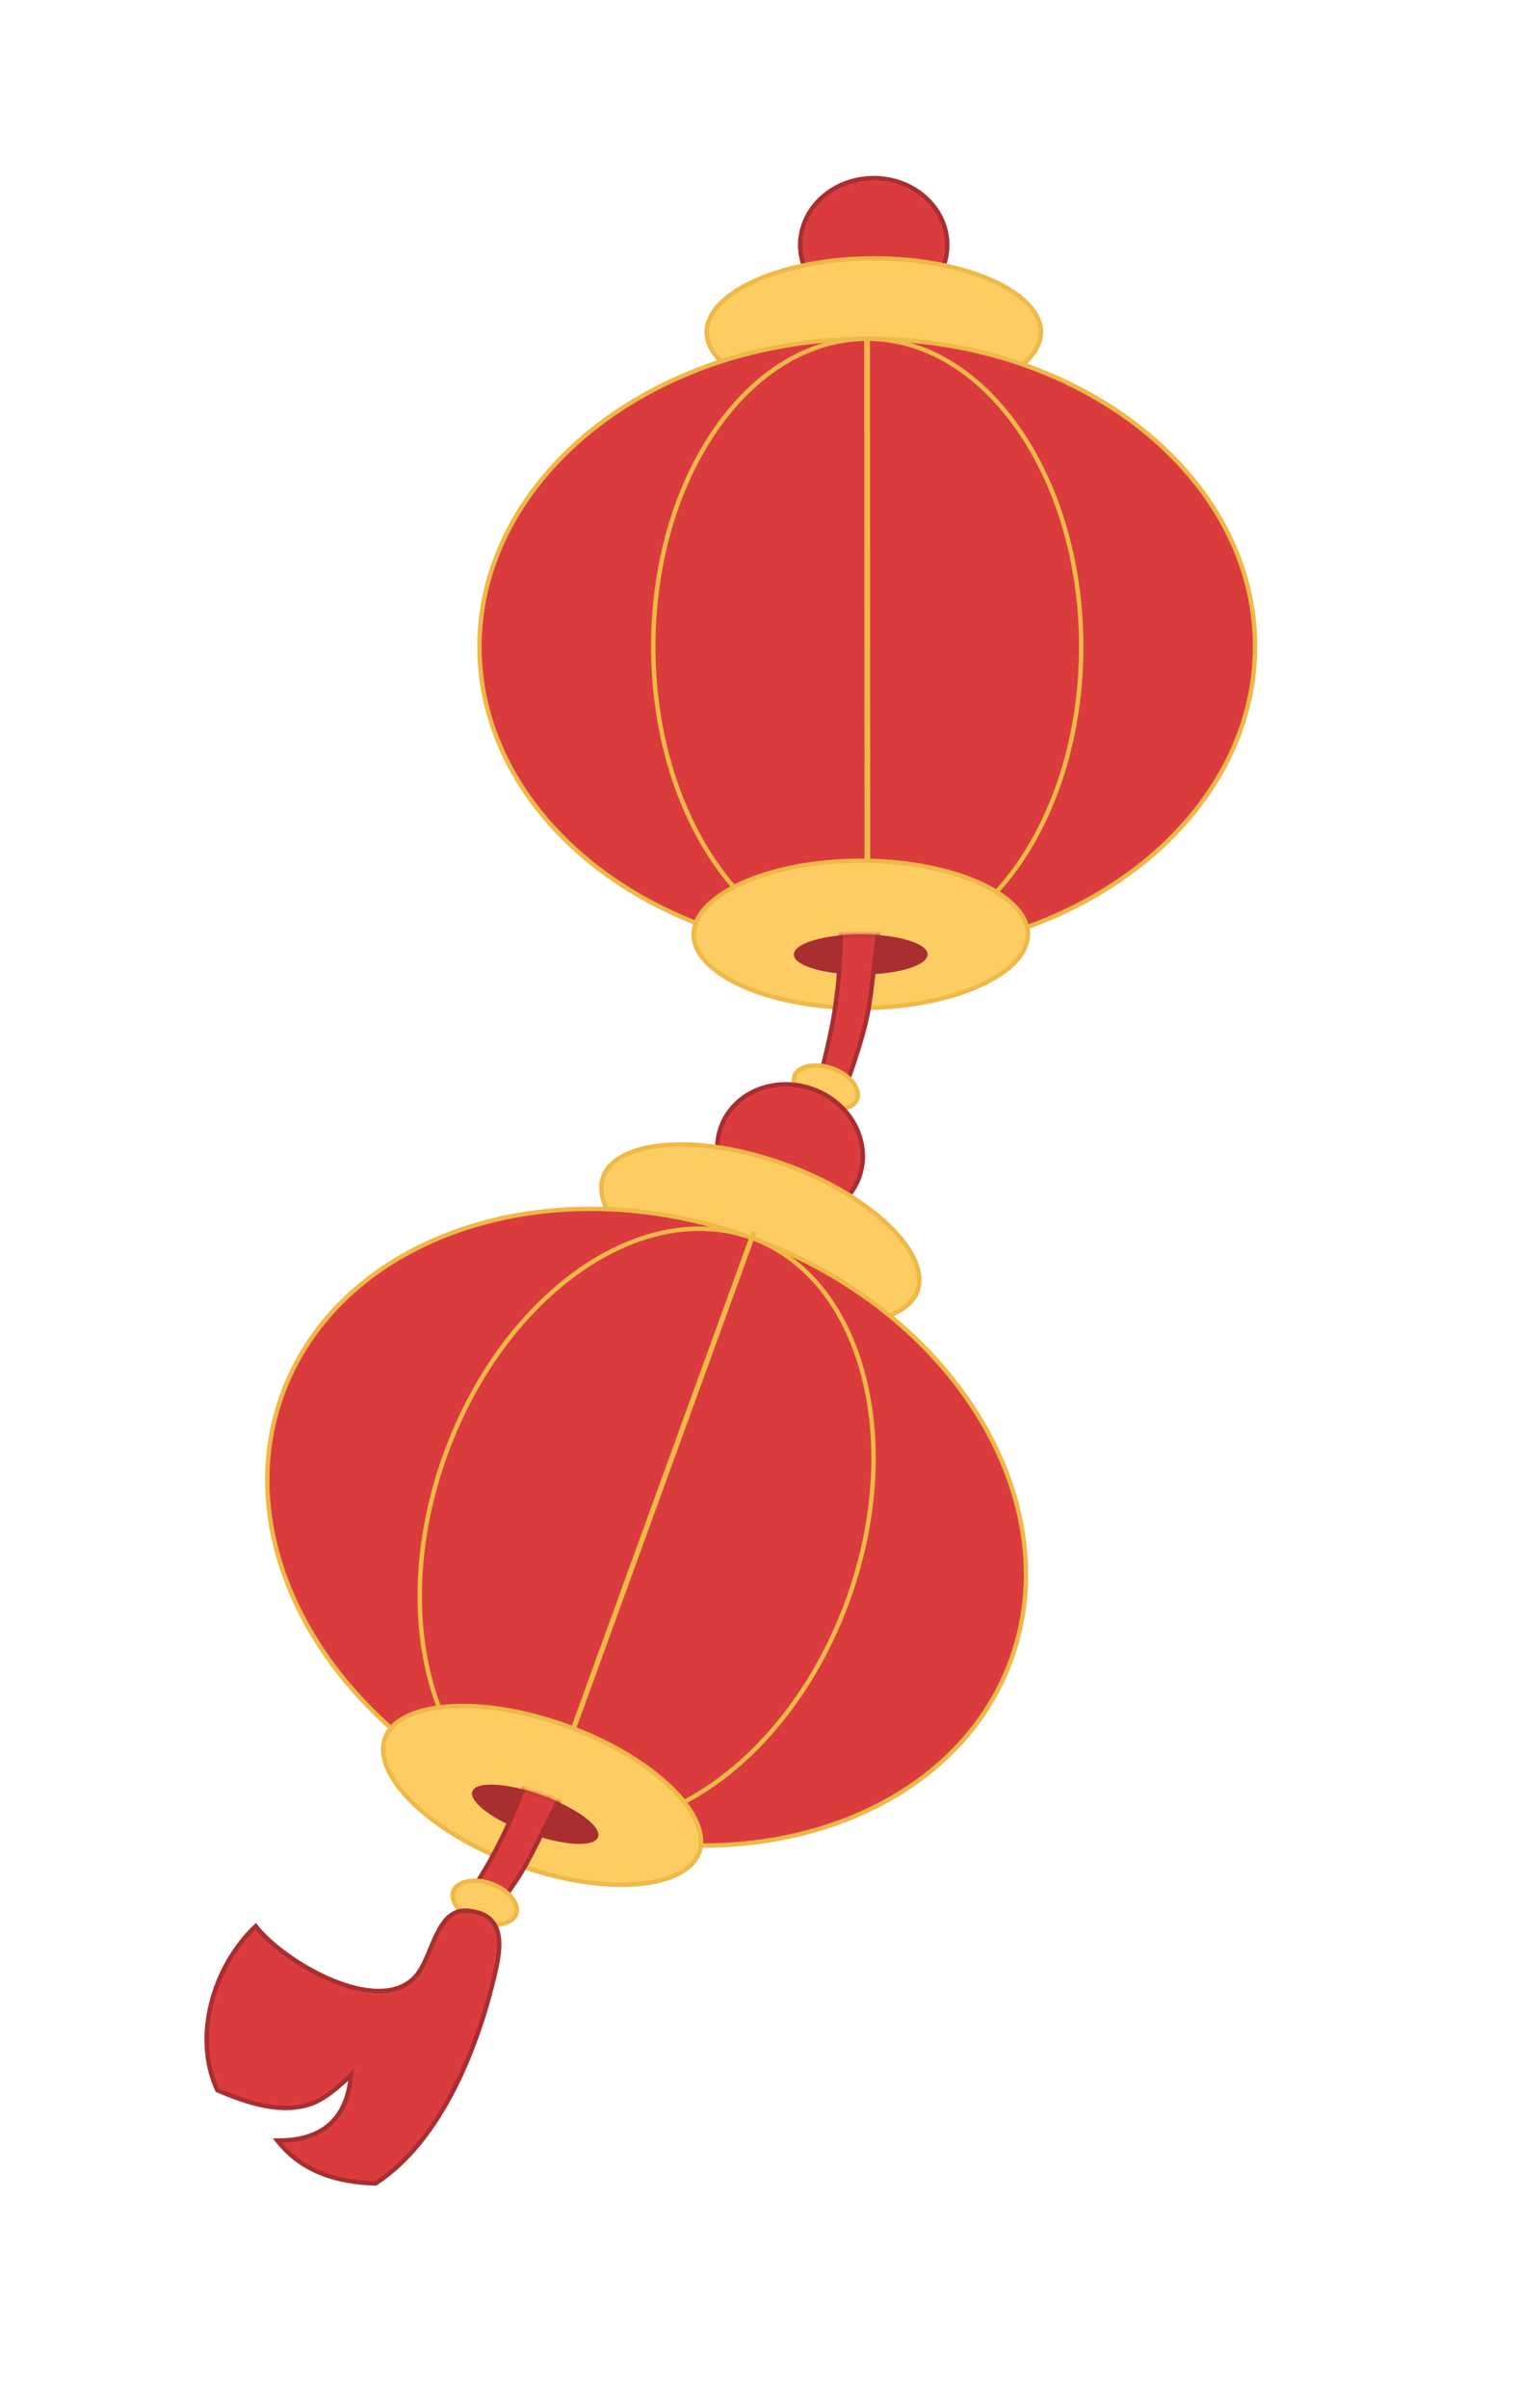 <?xml version="1.0" encoding="UTF-8"?> <svg xmlns="http://www.w3.org/2000/svg" width="345" height="547" viewBox="0 0 345 547" fill="none"><g clip-path="url(#clip0_720_2421)"><path d="M215.292 55.654C215.296 63.929 207.943 70.864 198.583 70.871C189.224 70.878 181.863 63.954 181.859 55.679C181.854 47.404 189.208 40.47 198.567 40.463C207.927 40.456 215.288 47.379 215.292 55.654Z" fill="#DA3C3E" stroke="#A82E30"></path><path d="M236.578 75.404C236.58 79.492 232.93 83.677 225.894 86.933C218.987 90.128 209.337 92.149 198.594 92.157C187.852 92.165 178.2 90.159 171.289 86.974C164.25 83.729 160.595 79.549 160.593 75.461C160.591 71.373 164.241 67.187 171.277 63.932C178.184 60.737 187.835 58.716 198.577 58.708C209.319 58.7 218.971 60.706 225.882 63.891C232.922 67.136 236.576 71.316 236.578 75.404Z" fill="#FDCC63" stroke="#EFB947"></path><path d="M285.247 146.826C285.267 185.148 246.162 216.794 197.141 216.831C148.121 216.867 108.982 185.28 108.962 146.958C108.941 108.636 148.047 76.99 197.067 76.953C246.087 76.917 285.226 108.504 285.247 146.826Z" fill="#DA3C3E" stroke="#EFB947"></path><path d="M245.734 146.855C245.745 166.314 240.217 183.869 231.348 196.522C222.477 209.179 210.36 216.821 197.141 216.83C183.923 216.84 171.798 209.217 162.913 196.573C154.031 183.933 148.484 166.386 148.474 146.928C148.463 127.47 153.991 109.914 162.86 97.262C171.731 84.604 183.848 76.963 197.067 76.953C210.286 76.943 222.41 84.567 231.296 97.21C240.177 109.85 245.724 127.397 245.734 146.855Z" fill="#DA3C3E" stroke="#EFB947"></path><path d="M197.713 76.651L196.422 76.652L196.497 218.353L197.788 218.352L197.713 76.651Z" fill="#EFB947"></path><path d="M233.612 212.242C233.614 216.33 229.964 220.515 222.928 223.771C216.02 226.966 206.37 228.987 195.628 228.995C184.886 229.003 175.233 226.996 168.323 223.811C161.283 220.567 157.629 216.386 157.627 212.299C157.624 208.211 161.274 204.025 168.31 200.77C175.218 197.575 184.868 195.554 195.61 195.546C206.352 195.538 216.005 197.544 222.916 200.729C229.955 203.974 233.609 208.154 233.612 212.242Z" fill="#FDCC63" stroke="#EFB947"></path><path d="M195.624 221.392C204.017 221.386 210.819 219.339 210.818 216.82C210.817 214.301 204.012 212.265 195.619 212.271C187.226 212.277 180.423 214.324 180.424 216.843C180.426 219.362 187.231 221.399 195.624 221.392Z" fill="#A82E30"></path><mask id="mask0_720_2421" style="mask-type:luminance" maskUnits="userSpaceOnUse" x="183" y="215" width="19" height="31"><path d="M201.699 215.308L183.463 215.321L183.479 245.729L201.715 245.716L201.699 215.308Z" fill="white"></path></mask><g mask="url(#mask0_720_2421)"><path d="M189.55 230.52C188.671 235.923 186.518 244.206 186.518 244.206L192.597 245.722C192.597 245.722 195.953 236.597 197.148 230.514C198.533 223.466 198.621 216.287 200.176 209.226L191.058 209.233C191.192 216.393 190.699 223.447 189.55 230.52Z" fill="#DA3C3E" stroke="#A82E30"></path></g><mask id="mask1_720_2421" style="mask-type:alpha" maskUnits="userSpaceOnUse" x="180" y="212" width="31" height="10"><path d="M195.624 221.392C204.017 221.386 210.819 219.339 210.818 216.82C210.817 214.301 204.012 212.265 195.619 212.271C187.226 212.277 180.423 214.324 180.424 216.843C180.426 219.362 187.231 221.399 195.624 221.392Z" fill="#A82E30"></path></mask><g mask="url(#mask1_720_2421)"><path d="M189.55 230.52C188.671 235.923 186.518 244.206 186.518 244.206L192.597 245.722C192.597 245.722 195.953 236.597 197.148 230.514C198.533 223.466 198.621 216.287 200.176 209.226L191.058 209.233C191.192 216.393 190.699 223.447 189.55 230.52Z" fill="#DA3C3E" stroke="#A82E30"></path></g><path d="M194.831 249.661C194.483 250.612 193.525 251.435 191.914 251.824C190.316 252.209 188.249 252.104 186.128 251.325C184.006 250.547 182.362 249.289 181.392 247.962C180.414 246.624 180.216 245.376 180.565 244.425C180.914 243.475 181.872 242.651 183.482 242.263C185.081 241.878 187.148 241.983 189.269 242.761C191.39 243.54 193.035 244.797 194.005 246.125C194.982 247.462 195.18 248.71 194.831 249.661Z" fill="#FDCC63" stroke="#EFB947"></path></g><g clip-path="url(#clip1_720_2421)"><path d="M195.275 267.435C192.447 275.213 183.166 279.21 174.37 276.01C165.575 272.811 161.028 263.784 163.856 256.007C166.684 248.23 175.965 244.233 184.761 247.432C193.557 250.631 198.103 259.658 195.275 267.435Z" fill="#DA3C3E" stroke="#A82E30"></path><path d="M208.515 293.284C207.118 297.126 202.257 299.809 194.532 300.458C186.949 301.094 177.191 299.687 167.097 296.015C157.002 292.343 148.62 287.152 143.217 281.792C137.714 276.332 135.711 271.152 137.108 267.31C138.505 263.469 143.367 260.786 151.091 260.137C158.674 259.501 168.432 260.907 178.527 264.579C188.621 268.251 197.003 273.443 202.406 278.803C207.909 284.263 209.912 289.442 208.515 293.284Z" fill="#FDCC63" stroke="#EFB947"></path><path d="M229.797 377.066C216.702 413.082 169.133 429.423 123.066 412.666C76.999 395.91 51.038 352.822 64.133 316.807C77.229 280.791 124.797 264.45 170.864 281.206C216.931 297.963 242.892 341.05 229.797 377.066Z" fill="#DA3C3E" stroke="#EFB947"></path><path d="M192.665 363.56C186.016 381.847 174.815 396.449 162.153 405.301C149.487 414.155 135.488 417.185 123.066 412.667C110.644 408.148 101.861 396.832 97.841 381.907C93.822 366.988 94.616 348.601 101.265 330.313C107.914 312.026 119.115 297.424 131.777 288.573C144.443 279.718 158.442 276.688 170.864 281.207C183.286 285.725 192.068 297.042 196.089 311.966C200.108 326.885 199.314 345.273 192.665 363.56Z" fill="#DA3C3E" stroke="#EFB947"></path><path d="M171.926 279.975L170.842 279.58L122.005 413.898L123.089 414.292L171.926 279.975Z" fill="#EFB947"></path><path d="M158.9 420.847C157.503 424.689 152.642 427.372 144.918 428.021C137.335 428.657 127.577 427.25 117.482 423.578C107.387 419.906 99.005 414.715 93.603 409.355C88.099 403.895 86.097 398.715 87.493 394.873C88.89 391.032 93.752 388.349 101.476 387.7C109.059 387.064 118.817 388.47 128.912 392.142C139.007 395.814 147.388 401.006 152.791 406.366C158.294 411.826 160.297 417.005 158.9 420.847Z" fill="#FDCC63" stroke="#EFB947"></path><path d="M120.08 416.432C127.967 419.301 135.059 419.708 135.919 417.341C136.78 414.974 131.084 410.729 123.197 407.86C115.309 404.991 108.218 404.584 107.357 406.951C106.496 409.319 112.192 413.563 120.08 416.432Z" fill="#A82E30"></path><mask id="mask2_720_2421" style="mask-type:luminance" maskUnits="userSpaceOnUse" x="100" y="406" width="28" height="36"><path d="M127.87 412.796L110.733 406.562L100.342 435.14L117.479 441.374L127.87 412.796Z" fill="white"></path></mask><g mask="url(#mask2_720_2421)"><path d="M111.25 422.929C108.575 427.705 103.717 434.75 103.717 434.75L108.91 438.257C108.91 438.257 115.186 430.833 118.39 425.526C122.103 419.378 124.643 412.663 128.52 406.561L119.951 403.444C117.627 410.218 114.75 416.677 111.25 422.929Z" fill="#DA3C3E" stroke="#A82E30"></path></g><mask id="mask3_720_2421" style="mask-type:alpha" maskUnits="userSpaceOnUse" x="107" y="405" width="30" height="14"><path d="M120.08 416.432C127.967 419.301 135.059 419.708 135.919 417.341C136.78 414.974 131.084 410.729 123.197 407.86C115.309 404.991 108.218 404.584 107.357 406.951C106.496 409.319 112.192 413.563 120.08 416.432Z" fill="#A82E30"></path></mask><g mask="url(#mask3_720_2421)"><path d="M111.249 422.928C108.575 427.705 103.717 434.75 103.717 434.75L108.91 438.257C108.91 438.257 115.186 430.832 118.39 425.526C122.103 419.377 124.642 412.662 128.52 406.56L119.951 403.443C117.626 410.217 114.75 416.676 111.249 422.928Z" fill="#DA3C3E" stroke="#A82E30"></path></g><path d="M117.306 434.84C116.96 435.792 116.005 436.618 114.396 437.011C112.798 437.4 110.731 437.301 108.607 436.529C106.484 435.756 104.836 434.504 103.862 433.179C102.88 431.844 102.679 430.597 103.025 429.645C103.371 428.693 104.326 427.867 105.936 427.474C107.533 427.085 109.601 427.184 111.724 427.956C113.848 428.729 115.496 429.981 116.47 431.306C117.451 432.641 117.652 433.888 117.306 434.84Z" fill="#FDCC63" stroke="#EFB947"></path><path d="M70.956 477.841C74.971 476.355 79.786 471.345 79.786 471.345C78.871 481.513 73.199 486.32 63.035 486.285C68.577 493.337 76.506 495.743 85.366 496.025C100.436 486.178 108.782 464.726 112.638 447.701C113.98 441.777 114.683 434.757 106.278 434.063C99.012 433.462 98.352 444.89 94.331 449.132C85.704 458.232 64.4 445.653 58.108 437.574C48.533 446.649 43.715 462.6 49.404 474.855C55.993 477.642 63.943 480.435 70.956 477.841Z" fill="#DA3C3E" stroke="#A82E30"></path></g><defs><clipPath id="clip0_720_2421"><rect width="179.325" height="273.673" fill="white" transform="matrix(1 -0.001 0.001 1 107.384 39.01)"></rect></clipPath><clipPath id="clip1_720_2421"><rect width="179.322" height="273.677" fill="white" transform="matrix(0.94 0.342 -0.342 0.94 99.593 214.834)"></rect></clipPath></defs></svg> 